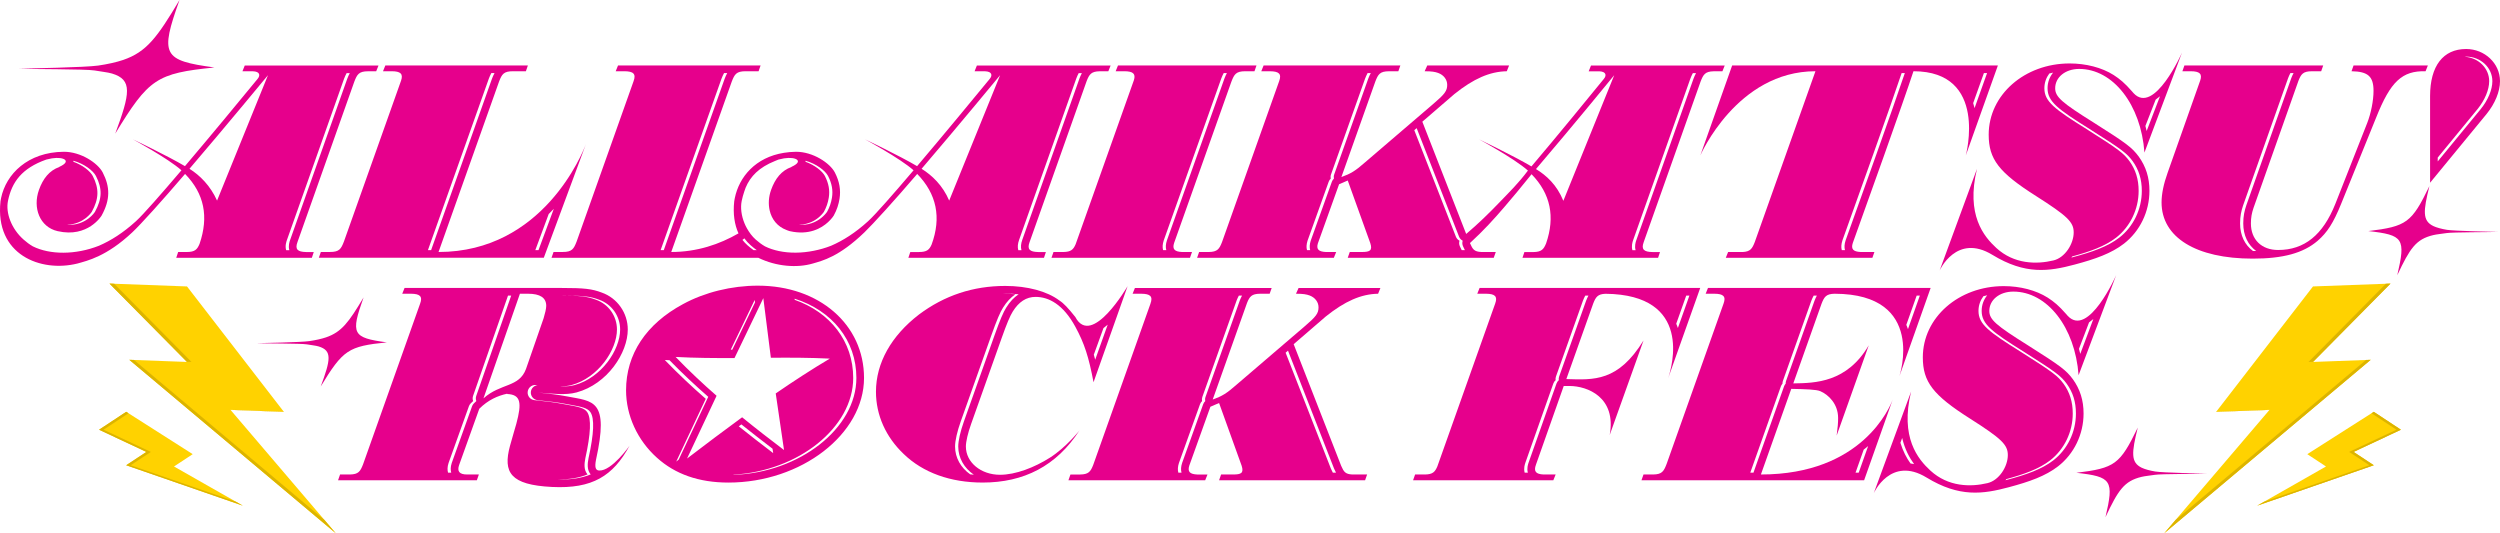 <?xml version="1.0" encoding="UTF-8"?>
<svg id="_レイヤー_1" data-name="レイヤー_1" xmlns="http://www.w3.org/2000/svg" xmlns:xlink="http://www.w3.org/1999/xlink" version="1.1" viewBox="0 0 600 128">
  <!-- Generator: Adobe Illustrator 29.6.1, SVG Export Plug-In . SVG Version: 2.1.1 Build 9)  -->
  <defs>
    <style>
      .st0 {
        fill: #ffd200;
        fill-rule: evenodd;
      }

      .st1 {
        fill: url(#_名称未設定グラデーション_238);
      }

      .st2 {
        fill: #e6008c;
      }

      .st3 {
        fill: #dcb400;
      }
    </style>
    <linearGradient id="_名称未設定グラデーション_238" data-name="名称未設定グラデーション 238" x1="400.274" y1="91.184" x2="400.274" y2="90.812" gradientUnits="userSpaceOnUse">
      <stop offset="0" stop-color="#1e95d4"/>
      <stop offset=".174" stop-color="#1f9cd7"/>
      <stop offset=".594" stop-color="#22a8dc"/>
      <stop offset="1" stop-color="#24adde"/>
    </linearGradient>
  </defs>
  <g>
    <g>
      <polygon class="st0" points="573.729 68.056 555.119 68.746 531.871 98.844 544.679 98.37 519.4 128 568.969 86.351 555.122 86.865 573.729 68.056"/>
      <polygon class="st0" points="576.226 103.133 569.707 98.834 553.751 108.998 558.238 111.956 541.716 121.363 569.718 111.66 564.867 108.462 576.226 103.133"/>
    </g>
    <g>
      <polygon class="st3" points="572.609 68.097 554.043 86.865 555.163 86.823 573.729 68.056 572.609 68.097"/>
      <polygon class="st3" points="543.565 98.411 543.6 98.37 531.903 98.803 531.871 98.844 543.565 98.411"/>
      <polygon class="st3" points="567.84 86.393 522.131 124.798 519.4 128 568.969 86.351 567.84 86.393"/>
      <polygon class="st3" points="576.226 103.133 569.707 98.834 569.158 99.184 575.147 103.133 563.788 108.462 568.639 111.66 543.394 120.408 541.716 121.363 569.718 111.66 564.867 108.462 576.226 103.133"/>
    </g>
  </g>
  <g>
    <g>
      <polygon class="st0" points="26.271 68.056 44.881 68.746 68.129 98.844 55.321 98.37 80.6 128 31.031 86.351 44.878 86.865 26.271 68.056"/>
      <polygon class="st0" points="23.774 103.133 30.293 98.834 46.249 108.998 41.762 111.956 58.284 121.363 30.282 111.66 35.133 108.462 23.774 103.133"/>
    </g>
    <g>
      <polygon class="st3" points="27.391 68.097 45.957 86.865 44.837 86.823 26.271 68.056 27.391 68.097"/>
      <polygon class="st3" points="56.435 98.411 56.4 98.37 68.097 98.803 68.129 98.844 56.435 98.411"/>
      <polygon class="st3" points="32.16 86.393 77.869 124.798 80.6 128 31.031 86.351 32.16 86.393"/>
      <polygon class="st3" points="23.774 103.133 30.293 98.834 30.842 99.184 24.853 103.133 36.212 108.462 31.361 111.66 56.606 120.408 58.284 121.363 30.282 111.66 35.133 108.462 23.774 103.133"/>
    </g>
  </g>
  <g>
    <path class="st2" d="M311.034,70.496c1.735,0,2.5.138,3.265.415,1.315.484,2.147,1.592,2.147,2.836,0,1.454-.555,2.214-3.399,4.636l-16.236,13.909c-2.433,2.145-3.471,2.767-5.761,3.597l8.232-23.171c.616-1.547,1.115-2.2,3.124-2.221h2.312l.487-1.385h-32.825l-.555,1.385h2.088c2.152.015,2.851.631,2.19,2.393.01-.026.027-.063.04-.092l-13.776,38.798c-.627,1.59-1.112,2.26-3.138,2.284h-2.324l-.483,1.384h32.821l.555-1.384h-2.477c-1.757-.082-2.362-.675-1.887-2.15l5.061-14.11,2.08-.899,5.429,15.081c.559,1.769-.187,2.055-1.952,2.077h-2.989l-.487,1.384h35.043l.487-1.384h-3.532c-1.711-.084-2.055-.631-2.695-2.087l-11.4-29.188,7.702-6.642c4.58-3.666,8.471-5.396,12.563-5.465l.555-1.385h-19.639l-.626,1.385ZM289.322,95.279c-.115.325-.134.668-.064.992-.218.199-.386.45-.488.732l-5.061,14.11c-.286.888-.332,1.661-.145,2.323h-.763c-.187-.663-.141-1.435.145-2.323l5.061-14.11c.102-.282.27-.533.488-.732-.069-.324-.051-.667.064-.992l8.256-23.234c.159-.399.327-.769.518-1.106h.763c-.19.337-.359.707-.518,1.106l-8.256,23.234ZM320.171,112.454c.151.346.304.676.471.982h-.763c-.167-.306-.32-.636-.471-.982l-10.861-27.808.572-.49,11.053,28.298Z"/>
    <path class="st2" d="M251.999,109.83c-3.733,2.369-8.251,4.117-11.999,4.117-4.58,0-8.189-2.975-8.189-6.781,0-1.175.487-3.251,1.252-5.396l7.353-20.688c1.181-3.322,2.013-5.329,2.639-6.297,1.458-2.352,3.261-3.53,5.483-3.53,3.189,0,6.624,1.824,9.517,7.114,2.244,4.115,3.247,7.341,4.395,13.365l8.172-23.056s-8.614,14.903-12.547,7.398c-1.721-2.145-2.787-3.304-3.814-3.948-2.916-2.214-7.667-3.503-13.012-3.503-7.702,0-14.572,2.283-20.681,6.85-6.66,5.12-10.337,11.624-10.337,18.543,0,5.606,2.357,10.863,6.66,14.946,4.651,4.497,11.244,6.85,18.946,6.85,9.857,0,17.697-3.944,23.247-12.523,0,0-3.174,4.055-7.084,6.537ZM264.83,78.748l1.02-.831-3.003,8.416c-.092-.405-.209-.809-.332-1.21l2.314-6.374ZM232.85,113.841c-2.229-1.566-3.635-3.952-3.635-6.674,0-1.377.508-3.623,1.357-6.006l7.354-20.688c1.278-3.595,2.123-5.592,2.806-6.646.866-1.397,1.86-2.464,2.976-3.197-.942-.103-1.922-.147-2.914-.157.153-.002.3-.017.454-.017,1.101,0,2.182.06,3.223.174-1.116.733-2.11,1.8-2.976,3.197-.683,1.054-1.528,3.051-2.806,6.646l-7.354,20.688c-.849,2.383-1.357,4.629-1.357,6.006,0,2.769,1.45,5.195,3.746,6.759-.298-.018-.582-.059-.875-.085Z"/>
    <path class="st2" d="M181.898,68.558c-6.315,0-12.769,1.592-17.975,4.428-8.883,4.774-13.669,12.039-13.669,20.688,0,6.02,2.706,11.971,7.425,16.193,4.374,3.942,10.063,5.949,17.139,5.949,17.488,0,32.547-11.624,32.547-25.116,0-12.801-10.757-22.142-25.467-22.142ZM181.127,71.987c.024.201.05.397.074.597-1.809,3.731-3.628,7.515-5.454,11.339-.122 0-.243,0-.365 0,1.924-4.028,3.84-8.016,5.745-11.936ZM162.293,110.789c2.375-5.091,4.738-10.115,7.088-15.068-3.314-2.894-6.596-5.971-9.829-9.319.374.02.75.031,1.125.048,3.063,3.139,6.167,6.048,9.301,8.785-2.35,4.953-4.713,9.977-7.088,15.068l-.597.485ZM164.89,110.054c2.375-5.091,4.738-10.115,7.088-15.068-3.314-2.894-6.596-5.97-9.829-9.319,4.682.253,9.402.286,14.132.266,2.318-4.869,4.624-9.665,6.915-14.382.589,4.847,1.193,9.615,1.809,14.309,4.733-.038,9.458-.025,14.143.209-4.282,2.543-8.612,5.358-12.974,8.355.651,4.599,1.314,9.126,1.99,13.587-3.364-2.552-6.722-5.143-10.056-7.863-4.388,3.203-8.8,6.534-13.218,9.905ZM185.566,108.748c-2.762-2.095-5.516-4.231-8.259-6.429.208-.154.416-.309.624-.462,2.484,1.989,4.977,3.929,7.477,5.831.053.352.105.71.158,1.061ZM176.041,113.969c.013-.019.021-.04.033-.058,15.504-.85,28.695-11.319,28.695-23.211,0-8.785-5.545-15.758-14.045-18.738-.005-.092-.006-.186-.017-.275,8.945,2.816,14.825,9.96,14.825,19.013,0,12.097-13.643,22.745-29.492,23.269Z"/>
    <path class="st2" d="M143.802,112.929c-.898-.045-1.096-.83-.766-2.56,3.207-14.529-.644-14.017-7.01-15.241-1.968-.378-4.463-.678-6.796-.905,3.331.254,6.511.674,9.146-.041,7.416-2.012,12.29-9.503,12.29-15.107,0-3.944-2.496-7.543-6.244-8.857-2.361-.901-4.231-1.108-9.647-1.108h-37.682l-.555,1.385h2.094c2.152.015,2.851.631,2.19,2.393.001-.004.004-.009.005-.012l-13.694,38.566c-.653,1.687-1.101,2.395-3.131,2.435h-2.385l-.483,1.384h33.308l.487-1.384h-2.68c-2.114.05-2.555-.85-2.065-2.259-.001.003-.003.008-.005.011,1.497-4.181,4.586-12.808,4.85-13.526,2.086-2.081,4.378-3.124,6.732-3.623l-.041.082c3.294.138,3.547,2.123,2.201,7.131-.167.622-1.065,3.609-1.529,5.337-1.711,6.366.084,9.345,10.081,9.842,9.702.482,14.656-2.629,18.621-9.894,0,0-4.27,6.1-7.292,5.949ZM134.773,70.939c5.207,0,6.888.185,8.993.987,3.049,1.069,5.066,3.936,5.066,7.151,0,4.907-4.492,11.594-10.938,13.344-.825.223-1.816.333-3.029.333-.141,0-.296-.013-.439-.016,1.056-.019,1.96-.115,2.705-.316,6.446-1.75,10.938-8.437,10.938-13.344,0-3.215-2.017-6.082-5.066-7.151-2.105-.802-3.786-.987-8.993-.987h.763ZM114.316,96.259c-.197.178-.391.363-.584.555-.187.187-.331.412-.424.661-.265.72-4.878,13.606-4.888,13.639-.321.973-.295,1.74-.127,2.323h-.763c-.167-.583-.194-1.35.127-2.323.01-.033,4.623-12.919,4.888-13.639.093-.249.237-.474.424-.661.193-.192.387-.377.584-.555-.147-.39-.161-.83-.016-1.244l8.387-24.076h.763l-8.387,24.076c-.145.414-.131.854.016,1.244ZM116.031,95.614l8.75-25.118h1.945c2.912,0,4.37.968,4.37,2.906,0,.691-.277,1.799-.626,2.975l-4.229,12.175c-1.668,4.497-6.067,3.345-10.21,7.062ZM141.686,113.754c.028.036.057.07.087.105-2.068.858-4.484,1.237-7.42,1.237-.141,0-.294-.009-.437-.011,2.784-.028,5.105-.401,7.093-1.225-.031-.035-.059-.069-.087-.105-.824-1.045-.69-2.47-.44-3.777,1.311-5.939,1.46-9.554.456-11.052-.671-1.003-2.125-1.304-4.638-1.75l-1.386-.253c-1.64-.316-3.869-.612-6.628-.881-.999-.098-1.734-.979-1.646-1.976.083-.95.883-1.669,1.823-1.669.018,0,.26.018.548.041-.841.103-1.531.754-1.608,1.628-.087.998.647,1.879,1.646,1.976,2.758.27,4.988.565,6.628.881l1.385.253c2.513.446,3.967.747,4.638,1.75,1.005,1.498.855,5.113-.456,11.052-.25,1.307-.384,2.733.44,3.777Z"/>
    <path class="st2" d="M497.49,91.016c-1.664-2.214-2.845-3.113-10.824-8.165-7.635-4.774-9.231-6.157-9.231-8.232,0-2.631,2.429-4.636,5.761-4.636,8.118,0,14.827,8.555,15.664,20.069l9.028-24.028s-6.666,15.154-11.645,9.771c-.12-.139-.236-.274-.35-.404-1.805-2.063-2.939-2.978-4.44-3.955-2.845-1.799-6.664-2.767-10.547-2.767-10.824,0-19.429,7.541-19.429,17.091,0,5.88,2.425,9.064,11.379,14.737,7.496,4.774,9.021,6.228,9.021,8.718,0,2.767-2.091,6.069-4.857,6.73-4.071.973-9.456.918-13.723-3.004-2.979-2.738-7.314-7.924-4.632-18.969l-8.964,24.397s4.029-9.039,12.674-3.759c7.882,4.814,13.55,3.982,19.746,2.325,4.963-1.327,8.777-2.668,11.827-5.022,3.819-2.975,6.109-7.679,6.109-12.661,0-3.184-.832-5.813-2.567-8.235ZM501.368,77.38l1.033-.815-3.136,8.367c-.086-.407-.196-.812-.312-1.215l2.416-6.337ZM458.52,111.23c-.91-1.263-1.796-2.906-2.424-4.961l.426-1.158c.631,2.711,1.751,4.758,2.863,6.27-.29-.067-.577-.11-.864-.15ZM492.82,110.471c-2.811,2.171-6.501,3.449-11.174,4.698-.108.029-.218.058-.327.087.073-.083.125-.182.194-.269,4.363-1.194,7.865-2.448,10.543-4.517,3.384-2.635,5.404-6.83,5.404-11.221,0-2.774-.707-5.054-2.201-7.139-1.427-1.898-2.321-2.641-10.33-7.712-7.625-4.768-10.091-6.578-10.091-9.782,0-1.329.438-2.533,1.185-3.539.301-.073.599-.151.907-.21-.844,1.044-1.329,2.33-1.329,3.749,0,3.203,2.466,5.014,10.091,9.782,8.009,5.071,8.903,5.814,10.33,7.712,1.494,2.085,2.201,4.365,2.201,7.139,0,4.391-2.02,8.586-5.404,11.221Z"/>
    <path class="st2" d="M394.45,81.705c-6.108,9.929-11.936,9.479-18.529,9.271l6.454-18.141c.614-1.568,1.084-2.257,2.94-2.329,21.04.209,15.957,17.574,15.025,20.305l7.712-21.701h-52.951l-.555,1.385h2.097c2.134.015,2.836.624,2.202,2.354l-13.873,39.069c-.571,1.36-1.123,1.938-3.008,1.96h-2.34l-.487,1.384h33.661l.555-1.384h-2.896c-1.85-.086-2.438-.726-1.818-2.379-.002.006-.006.014-.009.02l6.664-18.882h1.387c4.303,0,11.305,2.718,9.647,11.762l8.122-22.695ZM404.696,70.939h.763l-2.766,7.781c-.106-.346-.265-.683-.399-1.024l2.402-6.757ZM374.195,90.367c-.102.285-.129.587-.086.879-.242.205-.431.473-.542.786,0,0-6.67,18.899-6.672,18.907-.166.45-.507,1.462-.209,2.498h-.763c-.298-1.035.043-2.048.209-2.498.002-.008,6.672-18.907,6.672-18.907.11-.313.3-.581.542-.786-.043-.292-.016-.594.086-.879l6.473-18.196c.167-.427.344-.843.561-1.232h.763c-.217.388-.393.805-.561,1.232l-6.473,18.196Z"/>
    <path class="st2" d="M514.007,112.257c-2.661-1.291-2.43-3.609-.941-9.639-4.284,8.854-5.473,9.723-14.743,10.853,8.513.944,9.056,1.795,6.992,10.649,3.052-6.494,4.489-8.673,8.662-9.674.855-.205,2.12-.32,3.236-.494,1.497-.233,10.714-.201,12.412-.281-1.477-.047-10.472-.205-12.341-.505-1.262-.203-2.524-.544-3.276-.91Z"/>
    <path class="st2" d="M422.617,113.879l7.286-20.55c3.471.069,5.997.138,6.968.553,1.945.832,4.275,3.046,4.275,6.435,0,1.108-.071,2.145-.349,4.221l7.702-21.658c-5.229,8.931-12.836,9.064-18.109,9.135l6.778-19.113c.649-1.671,1.105-2.371,3.151-2.404,22.131.047,15.538,19.787,15.538,19.787l7.496-21.174h-53.439l-.555,1.385h2.095c2.145.015,2.845.629,2.195,2.378l-13.686,38.544c.003-.009.005-.022.008-.031-.673,1.747-1.105,2.466-3.221,2.491h-2.311l-.483,1.384h53.433l6.874-19.403c-.68,1.852-7.315,18.019-31.646,18.019ZM460,70.939h.763l-2.852,8.057c-.104-.348-.265-.689-.397-1.034l2.486-7.023ZM420.839,113.436h-.763c.015-.056.031-.111.051-.167l7.286-20.55c.085-.24.218-.453.384-.633-.009-.229.024-.459.103-.681l6.796-19.164c.179-.458.365-.898.588-1.303h.763c-.223.405-.409.844-.588,1.303l-6.796,19.164c-.079.221-.113.452-.103.681-.166.179-.299.392-.384.633l-7.286,20.55c-.02.056-.036.111-.05.167ZM446.093,113.436h-.763l1.957-5.524c.354-.286.738-.567,1.067-.856l-2.261,6.38Z"/>
    <path class="st2" d="M140.645,34.524c.04-.105.066-.178.066-.178l-.066.178Z"/>
    <path class="st2" d="M435.707,17.097c-3.162,8.881-11.813,33.255-14.557,40.986-.617,1.59-1.066,2.3-2.858,2.397h-3.543l-.555,1.385h35.182l.483-1.385h-3.302c-1.771-.082-2.374-.681-1.882-2.178,2.794-7.774,12.26-34.168,14.557-41.204,18.042,0,12.559,20.204,12.559,20.204l7.702-21.589h-63.776l-7.635,21.589s8.752-20.204,27.623-20.204ZM476.134,17.539h.763l-3.003,8.416c-.092-.405-.209-.809-.332-1.21l2.571-7.205ZM442.186,57.686c3.477-9.677,11.572-32.271,14.207-40.147h.763c-2.634,7.876-10.73,30.47-14.207,40.147-.295.897-.345,1.678-.156,2.351h-.763c-.189-.672-.139-1.454.156-2.351Z"/>
    <path class="st2" d="M488.665,47.057c7.496,4.774,9.021,6.228,9.021,8.718,0,2.767-2.091,6.069-4.857,6.73-4.071.973-9.456.918-13.723-3.004-2.979-2.737-7.314-7.924-4.631-18.969l-8.964,24.397s4.029-9.039,12.674-3.759c7.882,4.814,13.55,3.982,19.746,2.325,4.963-1.327,8.777-2.668,11.827-5.022,3.819-2.975,6.109-7.679,6.109-12.661,0-3.184-.832-5.813-2.567-8.235-1.664-2.214-2.845-3.113-10.824-8.165-7.635-4.774-9.231-6.157-9.231-8.232,0-2.631,2.429-4.636,5.761-4.636,8.118,0,14.827,8.555,15.664,20.069l9.028-24.028s-6.666,15.154-11.645,9.771c-.12-.139-.236-.274-.35-.404-1.805-2.063-2.939-2.978-4.44-3.955-2.845-1.799-6.664-2.767-10.547-2.767-10.824,0-19.429,7.541-19.429,17.091,0,5.88,2.425,9.064,11.379,14.737ZM517.361,23.905l1.039-.807-3.202,8.342c-.083-.407-.189-.813-.303-1.218l2.466-6.317ZM491.835,17.641c.301-.073.599-.151.907-.21-.844,1.044-1.329,2.33-1.329,3.75,0,3.202,2.465,5.012,10.09,9.779,8.011,5.074,8.906,5.818,10.331,7.713,1.494,2.086,2.201,4.366,2.201,7.139,0,4.39-2.02,8.585-5.404,11.222-2.813,2.17-6.502,3.448-11.174,4.697-.108.029-.218.058-.327.087.073-.084.125-.183.195-.269,4.362-1.195,7.863-2.449,10.543-4.516,3.384-2.637,5.404-6.832,5.404-11.222,0-2.773-.707-5.053-2.201-7.139-1.426-1.896-2.32-2.639-10.331-7.713-7.625-4.768-10.09-6.577-10.09-9.779,0-1.33.438-2.534,1.185-3.54Z"/>
    <path class="st2" d="M582.134,17.097l.555-1.385h-17.837l-.483,1.385c3.954.069,5.277,1.244,5.277,4.705,0,2.352-.626,5.465-1.529,7.749l-7.635,19.374c-2.983,7.474-7.425,11.071-13.74,11.071-3.954,0-6.525-2.491-6.525-6.366,0-1.452.21-2.491.626-3.735l10.762-30.448c.652-1.665,1.117-2.348,3.268-2.348-.002-0-.004-.001-.007-.001h2.216l.487-1.385h-33.312l-.483,1.385h1.997c2.12.008,2.839.596,2.27,2.255l-7.809,22.101c-.971,2.698-1.458,5.12-1.458,7.126,0,8.373,8.257,13.492,21.862,13.492,7.286,0,12.143-1.313,15.614-4.29,2.29-2.007,3.744-4.221,5.622-8.857l8.395-20.688c3.467-8.718,6.248-11.278,11.866-11.14ZM540.636,60.245c-.065,0-.126-.004-.192-.004.092-.001.185-.001.276-.002-1.953-1.429-3.1-3.744-3.1-6.608,0-1.79.288-3.018.73-4.343l10.784-30.505c.17-.436.348-.856.561-1.243h.763c-.213.387-.39.807-.561,1.243l-10.784,30.505c-.442,1.325-.73,2.553-.73,4.343,0,2.865,1.148,5.18,3.1,6.608-.279.004-.561.006-.848.006Z"/>
    <path class="st2" d="M26.876,17.647c4.969,1.493,4.376,4.744.777,14.433,8.037-13.209,9.916-14.48,23.802-15.888C39.044,14.506,38.36,13.209,43.086-0c-5.349,8.996-7.915,12.455-13.507,14.381-1.581.545-3.892,1.055-6.03,1.357-3.166.448-16.785.684-19.047.753,2.434.119,16.225.072,18.166.419,1.448.259,3.19.431,4.208.737Z"/>
    <path class="st2" d="M42.297,61.874h32.546l.461-1.385h-1.837c-2.054-.038-2.721-.661-2.073-2.389-.002.005-.006.014-.008.019l13.654-38.539c.675-1.748,1.109-2.462,3.268-2.474h1.976l.555-1.385h-32.097l-.555,1.385h2.501c1.75.06,1.804,1.022,1.15,1.804-3.775,4.596-11.017,13.376-17.45,20.964-4.41-2.597-12.519-6.445-12.519-6.445,0,0,8.417,4.546,11.675,7.44-4.879,5.738-9.17,10.635-10.91,12.217-3.08,2.801-6.019,4.656-8.884,5.893-5.66,2.229-11.778,2.182-15.867.147-.807-.46-1.527-1.015-2.205-1.612-2.948-2.593-4.355-6.424-3.764-9.302.919-4.501,3.3-7.837,9.21-9.922.002 0.0.001.001.003.001.44-.118.851-.202,1.239-.268.043-.009.085-.014.128-.023,2.848-.445,4.82.68,1.719,2.051.012.005.035.015.047.02-2.435.854-3.943,2.797-4.913,5.51-1.539,4.305.187,8.91,4.486,9.895,7.28,1.669,10.532-3.705,10.544-3.727,2.12-3.838,2.049-6.896.278-10.346-1.159-2.259-5.284-5.017-9.378-4.977-8.586.082-13.839,5.333-15.024,11.127-.042.206-.124.64-.135.748-1.395,12.849,9.654,17.145,18.477,14.942,2.34-.665,6.955-1.66,13.162-7.489,2.06-1.935,7.054-7.474,12.658-14.012,4.628,4.75,5.708,10.277,3.478,16.786-.581,1.38-1.135,1.953-3.109,1.953.008.002.016.003.024.005h-2.053l-.461,1.385ZM68.882,57.55c.004-.013,13.685-38.625,13.685-38.625.187-.485.383-.95.62-1.375h.763c-.237.425-.432.891-.62,1.375,0,0-13.681,38.612-13.685,38.625-.169.459-.504,1.469-.205,2.498h-.763c-.299-1.029.036-2.038.205-2.498ZM22.261,42.238c-.58-1.132-2.408-2.613-4.644-3.411.002-.084.005-.168-.001-.248,2.579.701,4.764,2.4,5.409,3.659,1.566,3.049,1.495,5.469-.251,8.633-.039.058-1.992,3.102-6.222,3.102-.147,0-.302-.02-.452-.028,4.002-.152,5.873-3.018,5.91-3.074,1.746-3.164,1.818-5.584.251-8.633ZM45.474,40.509c9.001-10.533,18.842-22.465,18.842-22.465l-12.22,30.098c-1.632-3.613-4.145-6.081-6.622-7.633Z"/>
    <path class="st2" d="M272.136,19.238l-13.981,39.375c-.559,1.298-1.126,1.846-2.973,1.867h-2.342l-.483,1.385h33.241l.483-1.385h-2.408c-1.772-.082-2.376-.682-1.881-2.182l13.75-38.724c-.002.006-.003.015-.005.021.685-1.779,1.111-2.496,3.328-2.496-.002-0-.004-.001-.007-.001h2.215l.483-1.385h-33.241l-.555,1.385h2.071c2.07.008,2.799.572,2.304,2.141ZM279.301,57.688s13.787-38.822,13.808-38.869c.179-.455.363-.886.579-1.28h.763c-.216.393-.4.824-.579,1.28-.021.047-13.808,38.869-13.808,38.869-.295.894-.344,1.675-.155,2.349h-.763c-.189-.673-.14-1.455.155-2.349Z"/>
    <path class="st2" d="M223.579,58.708c-.556,1.25-1.144,1.777-3.031,1.777.008.002.016.003.024.005h-2.104l-.46,1.385h32.546l.46-1.385h-1.842c-2.026-.038-2.697-.649-2.092-2.324l13.721-38.724c.63-1.608,1.103-2.292,3.082-2.334h2.113l.555-1.385h-32.098l-.555,1.385h2.5c1.765.06,1.806,1.039,1.135,1.824-3.779,4.601-11.009,13.366-17.433,20.944-4.41-2.597-12.519-6.445-12.519-6.445,0,0,8.417,4.546,11.675,7.44-4.879,5.738-9.17,10.635-10.91,12.217-3.08,2.801-6.019,4.656-8.884,5.893-1.359.535-2.745.923-4.122,1.2-2.955.594-5.867.61-8.409.072-1.207-.256-2.336-.627-3.336-1.125-.806-.46-1.526-1.015-2.205-1.612-.915-.806-1.583-1.747-2.136-2.725-.221-.39-.411-.787-.577-1.19-.755-1.841-1.002-3.759-.669-5.386.16-.781.369-1.514.608-2.224.107-.318.206-.641.333-.944,1.144-2.727,3.199-4.863,7.044-6.407.285-.114.537-.24.843-.347.002 0.0.001.001.003.001.439-.118.851-.202,1.239-.268.042-.009.085-.014.128-.023,2.847-.445,4.82.68,1.719,2.051.011.005.035.015.047.02-2.435.854-3.943,2.797-4.914,5.51-.597,1.671-.689,3.381-.343,4.913.484,2.143,1.87,3.894,4.01,4.689.271.101.524.225.819.292,4.614,1.057,7.599-.709,9.177-2.153.913-.835,1.363-1.565,1.367-1.573.791-1.431,1.183-2.738,1.39-4.013.348-2.144,0-4.169-1.11-6.332-1.16-2.259-5.284-5.017-9.379-4.977-.999.01-1.936.104-2.835.246-6.823,1.081-10.761,5.762-11.808,10.881-.042.206-.123.64-.135.748-.336,3.098.087,5.642,1.025,7.707-4.553,2.619-9.923,4.47-16.139,4.47l14.527-40.911c.679-1.759,1.112-2.47,3.317-2.47-.002-0-.004-.001-.007-.001h3.122l.483-1.385h-34.216l-.555,1.385h2.055c2.183.008,2.892.622,2.227,2.395.003-.008.008-.019.012-.027l-13.682,38.533c.002-.006.003-.015.005-.02-.685,1.779-1.111,2.496-3.328,2.496.01.002.02.004.03.006h-2.24l-.483,1.385h49.621c4.322,2.12,9.314,2.488,13.085,1.381,2.334-.685,6.268-1.579,12.398-7.489,2.037-1.964,7.054-7.474,12.659-14.012,4.664,4.787,5.847,10.461,3.45,16.963ZM244.589,57.557l13.742-38.781c.166-.425.343-.839.559-1.226h.763c-.216.387-.392.801-.559,1.226l-13.742,38.781c-.339.938-.406,1.773-.2,2.49h-.763c-.206-.718-.139-1.552.2-2.49ZM240.027,18.044l-12.22,30.098c-1.579-3.693-4.145-6.081-6.623-7.633,9.001-10.533,18.843-22.465,18.843-22.465ZM198.906,47.447c.285-1.758-.01-3.413-.932-5.208-.581-1.132-2.41-2.613-4.646-3.412.002-.084.005-.168-.001-.248,2.579.702,4.765,2.401,5.411,3.66.922,1.795,1.217,3.45.932,5.208-.201,1.232-.576,2.319-1.184,3.419,0-.001.001-.001,0-.001-.004,0-.351.518-1.004,1.115-.994.909-2.706,1.994-5.217,1.994-.157,0-.323-.021-.485-.029,2.349-.082,3.984-1.092,4.938-1.965.652-.597.999-1.115,1.004-1.115.001,0,0,0,0,.001.607-1.099.983-2.186,1.184-3.419ZM159.32,60.037h-.763c.015-.056.032-.112.05-.167l14.545-40.959c.186-.484.382-.947.618-1.372h.763c-.236.425-.431.888-.618,1.372l-14.546,40.959c-.019.055-.036.111-.05.167ZM180.863,60.037c-.471-.333-.947-.711-1.449-1.152-.446-.393-.85-.835-1.237-1.313.174-.104.328-.23.454-.376.474.639.983,1.192,1.547,1.689.502.441.977.819,1.449,1.152h-.763Z"/>
    <path class="st2" d="M96.256,19.357l-13.718,38.633c.001-.003.002-.009.003-.012-.685,1.779-1.111,2.496-3.328,2.496.01.002.02.004.03.006h-2.241l-.483,1.385h53.993l10.132-27.34c-.821,2.186-10.323,25.956-35.393,25.956l14.531-40.923c.676-1.75,1.112-2.458,3.313-2.458-.002-0-.004-.001-.007-.001h3.122l.483-1.385h-34.215l-.555,1.385h2.064c2.123.008,2.841.597,2.268,2.259ZM131.685,51.37c.422-.418.836-.837,1.23-1.26l-3.679,9.927h-.763l3.212-8.667ZM102.76,59.87l14.549-40.969c.185-.479.379-.94.613-1.362h.763c-.235.422-.428.882-.613,1.362l-14.549,40.969c-.019.055-.036.111-.05.167h-.763c.015-.056.032-.112.051-.167Z"/>
    <path class="st2" d="M307.009,19.448l-13.726,38.658c-.646,1.659-1.109,2.351-3.177,2.375h-2.317l-.483,1.385h32.821l.555-1.385h-2.478c-1.728-.08-2.343-.654-1.913-2.074l5.088-14.186,2.08-.899,5.416,15.046c-0-.001-.001-.001-.001-.002.584,1.808-.166,2.093-1.95,2.114h-2.978l-.487,1.385h35.043l.487-1.385h-3.474c-1.738-.085-2.066-.641-2.725-2.145,3.299-3.026,5.728-5.708,8.135-8.507,2.04-2.372,3.888-4.571,6.652-8.018,4.591,4.712,5.68,10.25,3.491,16.598-.587,1.438-1.114,2.055-3.024,2.085h-2.188l-.461,1.385h32.546l.461-1.385h-1.739c-2.132-.02-2.825-.637-2.167-2.392-.007.018-.019.043-.026.062l13.667-38.572c-0.0.001-.001.003-.001.004.663-1.723,1.098-2.443,3.138-2.487h2.106l.555-1.385-24.831.004h-7.263l-.555,1.385h2.554c1.725.079,1.751,1.059,1.07,1.84.005-.004.011-.011.016-.015-3.767,4.613-10.952,13.425-17.377,21.004-4.409-2.597-12.585-6.509-12.585-6.509,0,0,8.485,4.61,11.74,7.505-2.306,3.082-4.457,5.154-6.56,7.35-2.775,2.898-5.414,5.469-8.26,7.861l-10.522-26.94,7.702-6.642c4.58-3.666,8.471-5.396,12.563-5.465l.555-1.385h-19.639l-.626,1.385c1.735,0,2.5.138,3.265.415,1.315.484,2.147,1.592,2.147,2.836,0,1.454-.555,2.214-3.399,4.636l-16.236,13.909c-2.433,2.145-3.471,2.767-5.761,3.597l8.141-22.914c.681-1.764,1.112-2.477,3.32-2.477-.002-0-.004-.001-.007-.001h2.214l.487-1.385h-32.825l-.555,1.385h2.06c2.163.008,2.875.614,2.241,2.35ZM391.948,57.647c.009-.031,13.713-38.708,13.713-38.708.188-.49.385-.96.624-1.39l.763-0c-.239.43-.436.9-.624,1.39,0,0-13.704,38.676-13.713,38.708-.176.495-.449,1.441-.17,2.403h-.763c-.279-.962-.005-1.908.17-2.403ZM387.414,18.048l-12.21,30.151c-1.572-3.876-4.095-6.108-6.57-7.626,9-10.533,18.78-22.525,18.78-22.525ZM340.001,30.757l10.175,26.051c.164.421.477.76.871.962-.136.416-.121.877.063,1.297.15.344.301.669.463.97h-.763c-.162-.301-.312-.626-.463-.97-.184-.42-.199-.88-.063-1.297-.394-.201-.707-.541-.871-.962l-9.984-25.561.572-.49ZM313.802,57.791l5.088-14.185c.102-.283.27-.534.488-.733-.069-.324-.052-.667.064-.993l8.159-22.961c.187-.487.384-.952.622-1.379h.763c-.238.427-.434.893-.622,1.379l-8.159,22.961c-.116.326-.134.669-.064.993-.218.199-.386.45-.488.733l-5.088,14.185c-.263.864-.301,1.607-.122,2.246h-.763c-.179-.639-.141-1.381.122-2.246Z"/>
    <path class="st2" d="M583.993,54.25c-2.647-1.284-2.417-3.59-.936-9.587-4.261,8.806-5.444,9.671-14.664,10.795,8.467.939,9.007,1.786,6.954,10.592,3.036-6.459,4.465-8.627,8.616-9.622.85-.204,2.108-.318,3.219-.491,1.489-.232,10.656-.2,12.346-.279-1.469-.046-10.416-.203-12.275-.502-1.256-.202-2.511-.542-3.259-.905Z"/>
    <path class="st2" d="M600,19.478c0-4.279-3.68-7.717-8.125-7.717-5.513,0-8.654,4.048-8.654,11.307v20.785l13.563-16.505c1.991-2.445,3.216-5.348,3.216-7.87ZM585.053,38.742v-.929l9.546-11.617c1.757-2.159,2.806-4.67,2.806-6.719,0-3.111-2.598-5.639-5.866-5.85.12-.005.212-.04.336-.04,3.471,0,6.293,2.642,6.293,5.89,0,2.049-1.049,4.56-2.806,6.719l-10.309,12.546Z"/>
    <path class="st1" d="M400.34,90.812l-.132.372s.053-.139.132-.372Z"/>
    <path class="st2" d="M92.841,82.169c-8.274-1.124-8.729-1.988-5.579-10.794-1.783,2.999-3.102,5.074-4.442,6.561-1.339,1.487-2.699,2.384-4.563,3.026-1.054.363-2.595.703-4.02.905-2.111.299-11.19.456-12.698.502,1.623.079,10.816.048,12.11.279.965.173,2.127.287,2.805.491,3.312.995,2.918,3.163.518,9.622,5.358-8.806,6.611-9.653,15.868-10.592Z"/>
  </g>
</svg>